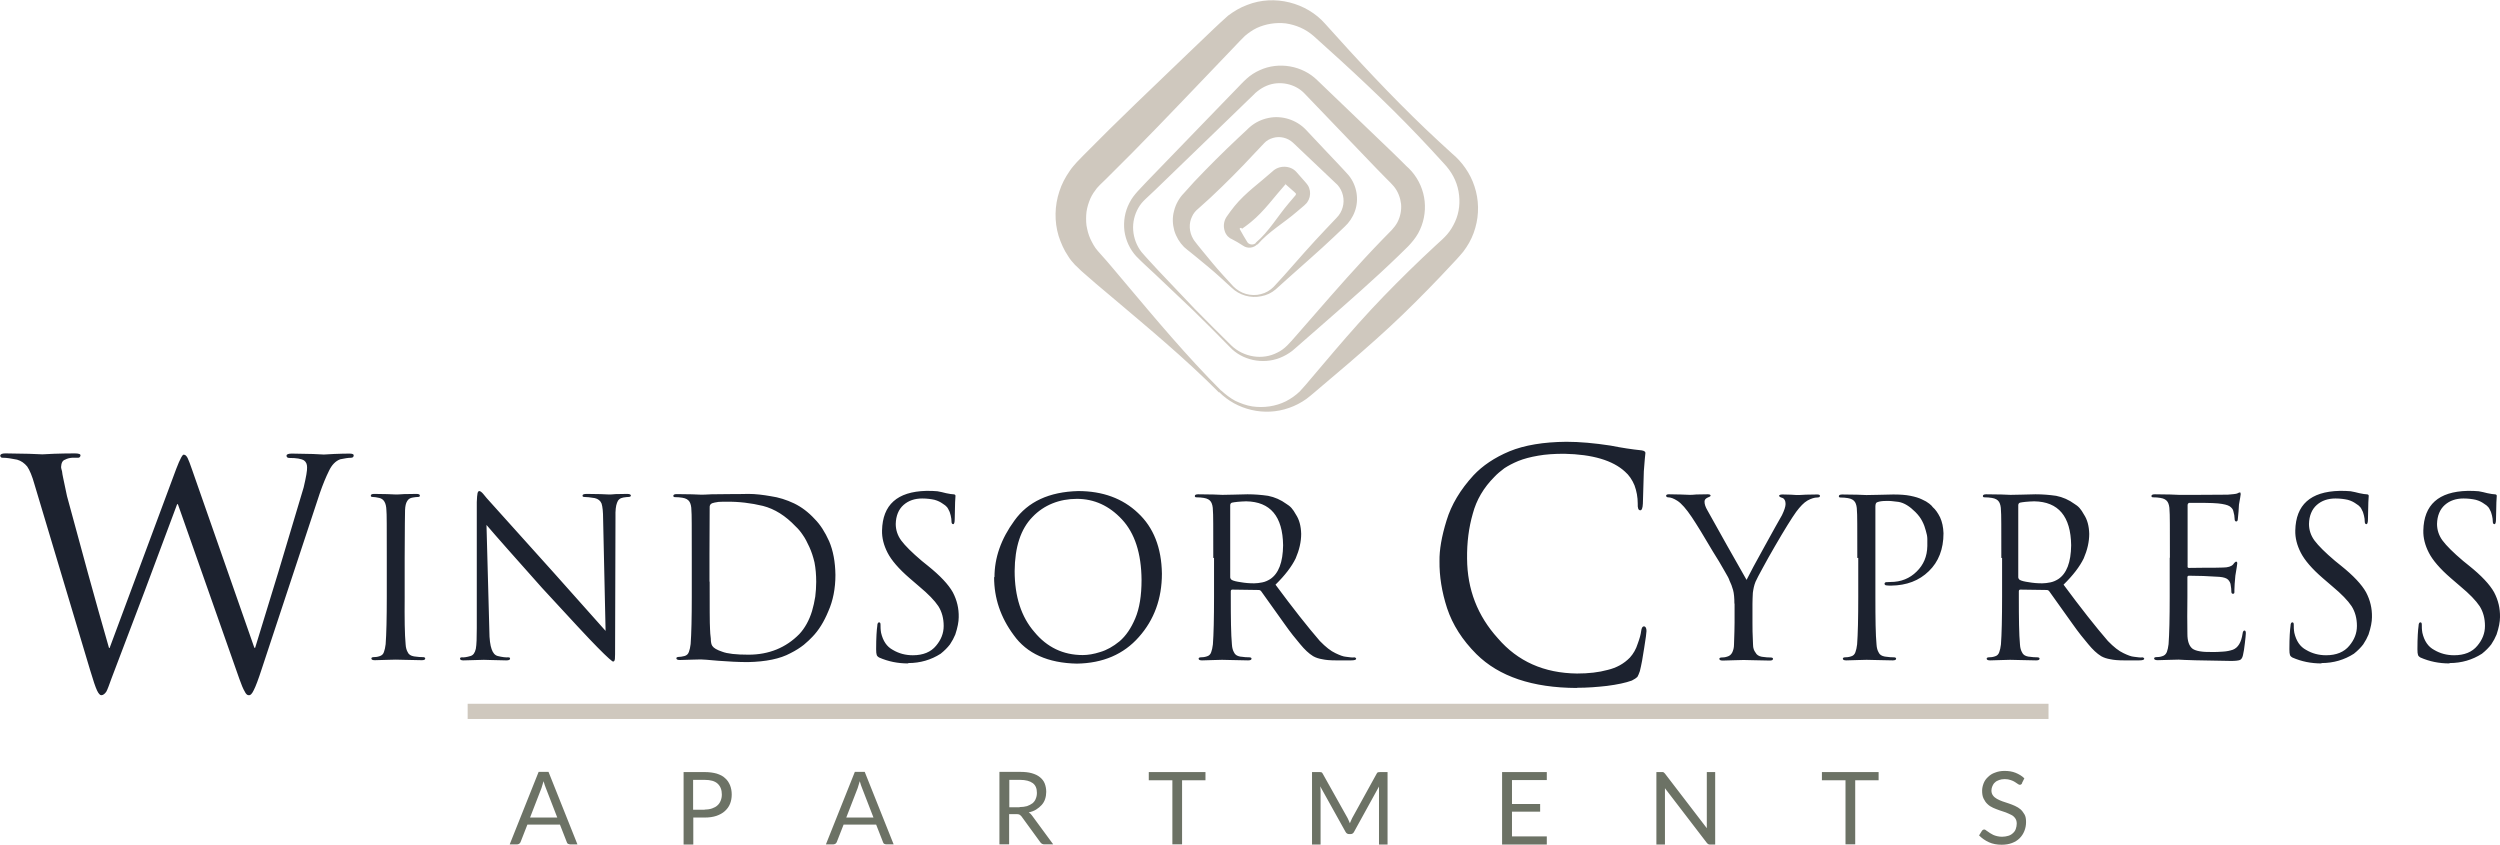 <?xml version="1.0" encoding="UTF-8"?>
<svg id="logo" xmlns="http://www.w3.org/2000/svg" viewBox="0 0 131.4 44.42">
  <defs>
    <style>
      .cls-1 {
        fill: #6c7265;
      }

      .cls-2 {
        fill: #cfc8be;
      }

      .cls-3 {
        fill: #1c222f;
      }
    </style>
  </defs>
  <path id="Windsor_Cypress" data-name="Windsor Cypress" class="cls-3" d="M13.35,34.05h.06c.78-2.51,1.63-5.32,2.55-8.43,.13-.55,.19-.9,.18-1.06,0-.16-.05-.28-.16-.36-.15-.09-.4-.13-.77-.13-.1,0-.15-.04-.15-.12,0-.07,.09-.11,.28-.11,.91,.01,1.47,.03,1.68,.05,.09,0,.27-.01,.54-.03,.27-.01,.53-.02,.8-.02,.15,0,.23,.03,.23,.09,0,.09-.05,.13-.15,.13-.13,0-.32,.03-.56,.08-.24,.09-.44,.29-.59,.61-.16,.32-.32,.71-.48,1.17-1.05,3.19-2.07,6.26-3.04,9.2-.19,.59-.34,.98-.43,1.15-.09,.19-.17,.28-.27,.27-.08,0-.15-.07-.21-.2-.08-.13-.17-.35-.28-.66l-3.23-9.18h-.04c-1.14,3.08-2.29,6.13-3.45,9.16-.12,.34-.21,.58-.27,.69-.08,.12-.17,.19-.27,.19-.06,0-.14-.08-.22-.25-.08-.17-.2-.52-.36-1.06L1.81,25.45c-.12-.43-.25-.74-.38-.93-.15-.18-.32-.3-.53-.36-.3-.06-.54-.1-.74-.1-.09,.01-.14-.03-.15-.12,.02-.07,.1-.11,.27-.11,.99,.01,1.64,.03,1.95,.05,.09,0,.29-.01,.61-.03,.31-.01,.67-.02,1.09-.02,.21,0,.31,.04,.3,.11-.01,.09-.07,.13-.17,.12h-.28c-.13,.01-.25,.04-.36,.1-.13,.04-.2,.17-.21,.39,0,.04,.02,.12,.05,.22,.01,.1,.03,.21,.06,.35,.05,.26,.12,.58,.2,.95,.74,2.75,1.47,5.42,2.21,7.99h.03l3.5-9.41c.21-.55,.35-.8,.41-.75,.07,0,.13,.06,.19,.17,.06,.13,.14,.33,.23,.6l3.28,9.38Zm7.92-2.69c-.01,1.15,0,1.98,.05,2.51,.01,.17,.05,.31,.11,.41,.05,.12,.16,.19,.33,.22,.19,.03,.36,.04,.5,.04,.06,.01,.09,.03,.09,.07,0,.06-.06,.09-.18,.09-.73-.01-1.19-.03-1.37-.03-.23,0-.59,.02-1.1,.03-.12,0-.18-.03-.18-.09,0-.04,.03-.06,.09-.07,.11,0,.22-.01,.34-.05s.19-.1,.23-.22c.04-.11,.07-.24,.09-.41,.04-.53,.06-1.37,.06-2.51v-2.03c0-1.55,0-2.38-.02-2.5-.01-.39-.14-.6-.38-.65-.13-.03-.25-.05-.35-.05-.06,0-.09-.02-.09-.07,0-.06,.06-.09,.18-.09,.53,0,.91,.02,1.13,.03,.05,0,.2,0,.44-.02,.25,0,.46-.01,.65-.01,.12,0,.18,.03,.18,.09,0,.05-.04,.07-.09,.07-.07,0-.16,.01-.28,.03-.14,.02-.24,.08-.3,.19-.07,.11-.1,.26-.11,.47,0,.15-.01,.38-.01,.7,0,.32-.01,.92-.01,1.8v2.04Zm4.45,1.78c0,.46,.05,.79,.12,.98,.07,.2,.17,.32,.32,.36,.24,.06,.43,.08,.56,.07,.06,0,.09,.02,.09,.07,0,.06-.07,.09-.2,.09-.67-.01-1.06-.03-1.18-.03-.16,0-.51,.02-1.07,.03-.12,0-.18-.03-.18-.09,0-.05,.03-.07,.09-.07,.11,.01,.26-.01,.46-.07,.14-.04,.23-.16,.28-.38,.04-.22,.05-.58,.05-1.09v-6.62c.01-.23,.02-.39,.04-.47,.02-.07,.05-.11,.09-.11,.05,0,.12,.05,.2,.14,.07,.08,.13,.16,.19,.23,.41,.46,1.6,1.78,3.56,3.96,1.27,1.43,2.17,2.43,2.69,3.02l-.13-5.88c0-.38-.03-.65-.08-.81-.06-.15-.18-.25-.36-.29-.24-.04-.42-.06-.55-.06-.07,0-.1-.03-.09-.08,0-.05,.07-.08,.22-.08,.58,0,.97,.02,1.16,.03,.07,0,.18,0,.36-.02,.17,0,.37-.01,.6-.01,.13,0,.19,.03,.2,.08,0,.05-.04,.08-.13,.08-.05,0-.14,.01-.27,.03-.17,.03-.28,.12-.33,.28-.06,.15-.09,.4-.08,.75l-.02,6.77c0,.36,0,.59-.01,.68-.01,.09-.04,.14-.09,.14-.02,.03-.3-.21-.82-.74-.44-.44-1.41-1.49-2.92-3.13-1.44-1.62-2.42-2.72-2.92-3.31l.15,5.54Zm10.64-3.82c0-1.55,0-2.38-.02-2.5,0-.2-.04-.35-.1-.45-.07-.11-.19-.18-.38-.21-.12-.02-.24-.03-.38-.03-.06,0-.09-.02-.09-.07,0-.06,.06-.09,.18-.09,.65,0,1.07,.02,1.27,.03,.08,0,.27,0,.56-.02,.29,0,.61-.01,.95-.01,.29,0,.62,0,.99-.01,.38,0,.77,.05,1.17,.12,.42,.06,.83,.19,1.23,.38,.39,.19,.75,.46,1.08,.82,.29,.29,.54,.68,.76,1.17,.21,.49,.32,1.08,.33,1.77,0,.72-.13,1.36-.37,1.9-.23,.56-.51,1.01-.84,1.35-.11,.12-.26,.26-.45,.42-.19,.15-.42,.3-.7,.44-.55,.3-1.3,.45-2.24,.47-.51,0-1.03-.03-1.56-.07-.53-.05-.84-.07-.92-.07-.23,0-.59,.02-1.1,.03-.12,0-.18-.03-.18-.09,0-.04,.03-.06,.09-.07,.11,0,.22-.02,.34-.05,.11-.03,.19-.1,.23-.22,.04-.11,.07-.24,.09-.41,.04-.53,.06-1.37,.06-2.51v-2.04Zm.94,1.25c0,1.34,0,2.17,.02,2.5,0,.15,.02,.31,.04,.49,0,.19,.03,.32,.08,.39,.07,.11,.24,.21,.51,.3,.28,.11,.74,.16,1.39,.16,1.08,0,1.97-.37,2.67-1.08,.29-.31,.52-.72,.67-1.21,.07-.24,.13-.5,.17-.76,.03-.25,.05-.51,.05-.78,0-.37-.03-.71-.09-1.02-.07-.3-.16-.57-.27-.81-.11-.24-.22-.46-.35-.64-.12-.18-.24-.32-.37-.44-.53-.56-1.1-.92-1.72-1.08-.62-.15-1.27-.23-1.94-.22-.12,0-.25,0-.4,.01-.16,.02-.27,.05-.33,.07-.09,.04-.14,.11-.13,.23,0,.57-.01,1.39-.01,2.46v1.43Zm10.43,4.3c-.54,0-1.04-.1-1.52-.31-.07-.04-.12-.09-.13-.14-.02-.05-.03-.15-.03-.3,0-.61,.03-1.02,.06-1.22,0-.12,.04-.19,.09-.19,.06,0,.08,.04,.08,.12,0,.12,0,.26,.03,.43,.1,.43,.3,.73,.62,.9,.32,.19,.67,.28,1.05,.28,.54,0,.95-.17,1.22-.5,.26-.31,.4-.65,.4-1.04s-.09-.74-.28-1.04c-.2-.3-.53-.64-1.01-1.04l-.5-.43c-.58-.5-.96-.95-1.16-1.34-.2-.39-.3-.78-.29-1.17,.03-1.35,.8-2.04,2.32-2.08,.22,0,.42,0,.59,.02,.16,.03,.31,.06,.45,.1,.19,.04,.32,.06,.39,.06s.11,.03,.11,.08c-.01,.05-.03,.45-.04,1.22,0,.18-.03,.27-.08,.27-.06,0-.09-.05-.09-.15,0-.08-.01-.18-.04-.3-.03-.12-.06-.22-.1-.28-.01-.04-.05-.1-.09-.16-.05-.06-.13-.13-.25-.2-.1-.07-.23-.14-.41-.19-.18-.04-.4-.07-.65-.07-.39,0-.72,.11-.98,.34-.26,.23-.4,.57-.41,1,0,.3,.09,.6,.29,.87,.2,.27,.56,.63,1.08,1.07l.31,.25c.65,.52,1.09,.99,1.32,1.4,.22,.42,.32,.85,.31,1.31,0,.24-.06,.55-.18,.91-.07,.17-.16,.34-.28,.52-.13,.17-.29,.33-.49,.49-.5,.32-1.07,.49-1.7,.49Zm4.54-4.54c0-1.01,.34-2,1.05-2.97,.71-.99,1.82-1.51,3.35-1.55,1.29,0,2.34,.39,3.14,1.15,.82,.76,1.24,1.83,1.26,3.19,0,1.32-.41,2.43-1.21,3.33-.8,.91-1.89,1.38-3.26,1.4-1.52-.03-2.63-.53-3.32-1.5-.69-.93-1.03-1.94-1.03-3.04Zm1.06-.32c0,1.35,.35,2.42,1.04,3.21,.66,.8,1.51,1.21,2.54,1.21,.27,0,.58-.05,.92-.16,.34-.1,.68-.29,1.01-.56,.34-.29,.61-.69,.83-1.21,.22-.52,.33-1.19,.33-2.02-.01-1.4-.36-2.46-1.03-3.18-.67-.72-1.46-1.08-2.37-1.08s-1.73,.32-2.33,.95c-.62,.63-.93,1.58-.94,2.85Zm10.44-.68c0-1.55,0-2.38-.02-2.5,0-.2-.04-.35-.1-.45-.07-.11-.19-.18-.38-.21-.12-.02-.24-.03-.38-.03-.06,0-.09-.02-.09-.07,0-.06,.06-.09,.18-.09,.65,0,1.07,.02,1.27,.03,.33,0,.77-.02,1.32-.03,.37,0,.73,.03,1.08,.08,.35,.07,.67,.21,.97,.43,.08,.05,.17,.11,.26,.21,.08,.09,.16,.21,.23,.34,.18,.27,.27,.61,.28,1.02,0,.42-.1,.85-.29,1.29-.21,.43-.56,.89-1.06,1.38,.91,1.23,1.69,2.22,2.33,2.96,.31,.32,.58,.53,.82,.64,.23,.11,.41,.18,.55,.19,.22,.03,.36,.05,.44,.03,.06,.01,.09,.03,.1,.07,0,.06-.08,.09-.27,.09h-.79c-.31,0-.54-.02-.72-.06-.18-.03-.34-.08-.48-.16-.23-.14-.45-.35-.68-.63-.24-.28-.52-.63-.83-1.07-.53-.74-.93-1.31-1.22-1.71-.04-.05-.08-.07-.14-.07l-1.38-.02c-.05,0-.08,.03-.08,.09v.28c0,1.15,.01,1.99,.06,2.52,.01,.17,.05,.31,.11,.41,.05,.12,.16,.19,.32,.22,.2,.03,.37,.04,.51,.04,.06,.01,.09,.03,.09,.07,0,.06-.06,.09-.18,.09-.74-.01-1.2-.03-1.37-.03-.19,0-.53,.02-1.05,.03-.12,0-.18-.03-.18-.09,0-.04,.03-.06,.09-.07,.11,0,.22-.01,.34-.05,.11-.03,.19-.1,.23-.22,.04-.11,.07-.24,.09-.41,.04-.53,.06-1.36,.06-2.51v-2.04Zm.89,1.01c0,.05,.03,.1,.08,.14,.09,.05,.25,.09,.47,.12,.22,.04,.45,.06,.71,.06,.13,0,.28-.02,.43-.05,.15-.03,.28-.09,.41-.17,.44-.29,.67-.88,.68-1.78-.02-1.52-.67-2.29-1.94-2.31-.36,.01-.61,.04-.75,.07-.06,.02-.09,.07-.09,.14v3.78Zm18.21,5.82c-2.32-.01-4.08-.6-5.27-1.78-.74-.74-1.25-1.54-1.54-2.41-.28-.86-.41-1.69-.4-2.48-.01-.58,.11-1.29,.37-2.13,.25-.83,.73-1.63,1.42-2.38,.47-.5,1.1-.93,1.89-1.26,.78-.32,1.78-.49,2.99-.5,.7,0,1.47,.07,2.32,.2,.6,.12,1.14,.2,1.63,.25,.15,.02,.22,.08,.2,.17-.01,.08-.04,.38-.08,.93-.02,.71-.04,1.28-.05,1.7-.01,.24-.06,.36-.14,.35-.1,0-.14-.12-.13-.35,0-.34-.06-.66-.17-.96-.12-.29-.29-.54-.5-.72-.64-.59-1.7-.91-3.19-.94-.53,0-.98,.03-1.37,.1-.41,.07-.75,.16-1.05,.28-.29,.12-.53,.25-.73,.38-.2,.15-.38,.3-.52,.45-.57,.57-.95,1.22-1.14,1.94-.21,.73-.31,1.51-.3,2.36,.01,1.62,.55,3.01,1.62,4.19,1.04,1.21,2.42,1.83,4.16,1.85,.6,0,1.14-.06,1.61-.19,.46-.11,.85-.32,1.17-.65,.18-.2,.32-.44,.41-.73,.1-.27,.16-.49,.18-.66,.02-.17,.07-.25,.16-.25,.08,.02,.12,.1,.12,.25,0,.09-.04,.38-.12,.88-.07,.49-.15,.91-.23,1.23-.05,.14-.09,.24-.13,.3-.05,.05-.15,.12-.29,.19-.33,.12-.76,.21-1.3,.28-.52,.06-1.05,.1-1.58,.1h0Zm8.29-4.43c0-.3-.02-.54-.07-.72-.05-.18-.11-.34-.19-.5-.01-.06-.1-.24-.27-.52-.16-.29-.36-.62-.6-1-.48-.82-.85-1.42-1.11-1.81-.29-.43-.54-.72-.76-.86-.19-.12-.35-.18-.48-.18-.07,0-.1-.03-.11-.08,0-.05,.05-.08,.14-.08,.45,0,.82,.02,1.11,.03,.05,0,.17,0,.34-.02,.18,0,.38-.01,.6-.01,.11,0,.15,.03,.15,.08-.01,.03-.07,.06-.17,.1-.1,.05-.15,.11-.15,.21,0,.13,.05,.28,.15,.45,.68,1.22,1.36,2.44,2.06,3.66,.16-.33,.48-.92,.94-1.75,.46-.83,.76-1.38,.92-1.65,.12-.25,.19-.45,.19-.59,0-.17-.06-.28-.17-.32-.11-.03-.17-.07-.17-.11,0-.04,.06-.07,.18-.07,.35,0,.6,.02,.74,.03,.07,0,.23,0,.49-.02,.27,0,.47-.01,.59-.01,.09,0,.14,.02,.15,.07,0,.06-.05,.09-.15,.09-.14,0-.31,.05-.51,.16-.19,.11-.38,.31-.59,.59-.23,.32-.61,.93-1.12,1.81-.24,.41-.45,.79-.64,1.14-.19,.35-.32,.59-.38,.73-.04,.1-.07,.2-.09,.29-.02,.1-.04,.2-.05,.29-.01,.2-.02,.39-.02,.58v.99c0,.23,0,.62,.03,1.16,0,.17,.05,.31,.13,.41,.06,.12,.17,.19,.33,.22,.19,.03,.36,.04,.5,.04,.06,.01,.09,.03,.09,.07,0,.06-.06,.09-.17,.09-.74-.01-1.2-.03-1.37-.03-.23,0-.59,.02-1.1,.03-.12,0-.18-.03-.18-.09,0-.04,.03-.06,.09-.07,.11,0,.22-.01,.33-.05,.11-.03,.2-.1,.26-.22,.05-.11,.09-.24,.09-.41,.02-.54,.03-.93,.03-1.16v-1Zm6.46-2.4c0-1.55,0-2.38-.02-2.49,0-.2-.04-.35-.1-.45-.07-.11-.19-.18-.38-.21-.12-.02-.24-.03-.38-.03-.06,0-.09-.02-.09-.07,0-.06,.06-.09,.18-.09,.63,0,1.05,.02,1.27,.03,.34,0,.8-.02,1.41-.03,.36,0,.66,.02,.9,.07,.25,.05,.45,.11,.61,.19,.16,.07,.28,.14,.38,.22,.09,.07,.15,.13,.19,.19,.13,.11,.26,.29,.38,.53,.11,.24,.17,.52,.18,.84,0,.83-.26,1.5-.77,1.99-.51,.5-1.17,.75-1.98,.76-.07,0-.15,0-.23-.01-.07,0-.11-.03-.12-.08,0-.04,.02-.07,.07-.09,.04,0,.12-.01,.24-.01,.56,0,1.02-.19,1.38-.55,.36-.35,.55-.79,.56-1.34v-.37c0-.13-.03-.28-.08-.44-.04-.16-.1-.33-.19-.5-.08-.16-.2-.32-.36-.48-.3-.3-.59-.48-.88-.53-.29-.04-.51-.06-.65-.05-.2,0-.36,.02-.48,.07-.06,.02-.09,.1-.09,.22v4.75c0,1.15,.01,1.99,.06,2.51,.01,.17,.05,.31,.11,.41,.05,.12,.16,.19,.33,.22,.19,.03,.36,.04,.5,.04,.06,.01,.09,.03,.09,.07,0,.06-.06,.09-.18,.09-.73-.01-1.19-.03-1.37-.03-.21,0-.56,.02-1.07,.03-.12,0-.18-.03-.18-.09,0-.04,.03-.06,.09-.07,.11,0,.22-.01,.34-.05,.11-.03,.19-.1,.23-.22,.04-.11,.07-.24,.09-.41,.04-.53,.06-1.36,.06-2.51v-2.04Zm7.57,0c0-1.55,0-2.38-.02-2.5,0-.2-.04-.35-.1-.45-.07-.11-.19-.18-.38-.21-.12-.02-.24-.03-.38-.03-.06,0-.09-.02-.09-.07,0-.06,.06-.09,.18-.09,.65,0,1.07,.02,1.27,.03,.33,0,.77-.02,1.32-.03,.37,0,.73,.03,1.08,.08,.35,.07,.67,.21,.97,.43,.08,.05,.17,.11,.26,.21,.08,.09,.16,.21,.23,.34,.18,.27,.27,.61,.28,1.02,0,.42-.1,.85-.29,1.29-.21,.43-.56,.89-1.06,1.38,.91,1.23,1.69,2.22,2.33,2.96,.31,.32,.58,.53,.82,.64,.23,.11,.41,.18,.55,.19,.22,.03,.36,.05,.44,.03,.06,.01,.09,.03,.1,.07,0,.06-.08,.09-.27,.09h-.79c-.31,0-.54-.02-.72-.06-.18-.03-.34-.08-.48-.16-.23-.14-.45-.35-.68-.63-.24-.28-.52-.63-.83-1.07-.53-.74-.93-1.31-1.22-1.71-.04-.05-.08-.07-.14-.07l-1.38-.02c-.05,0-.08,.03-.08,.09v.28c0,1.15,.01,1.99,.06,2.52,.01,.17,.05,.31,.11,.41,.05,.12,.16,.19,.32,.22,.2,.03,.37,.04,.51,.04,.06,.01,.09,.03,.09,.07,0,.06-.06,.09-.18,.09-.74-.01-1.2-.03-1.37-.03-.19,0-.53,.02-1.05,.03-.12,0-.18-.03-.18-.09,0-.04,.03-.06,.09-.07,.11,0,.22-.01,.34-.05,.11-.03,.19-.1,.23-.22,.04-.11,.07-.24,.09-.41,.04-.53,.06-1.36,.06-2.51v-2.04Zm.89,1.01c0,.05,.03,.1,.08,.14,.09,.05,.25,.09,.47,.12,.22,.04,.45,.06,.71,.06,.13,0,.28-.02,.43-.05,.15-.03,.28-.09,.41-.17,.44-.29,.67-.88,.68-1.78-.02-1.52-.67-2.29-1.94-2.31-.36,.01-.61,.04-.75,.07-.06,.02-.09,.07-.09,.14v3.78Zm7.97-1.02c0-1.55,0-2.38-.02-2.49,0-.2-.04-.35-.1-.45-.07-.11-.19-.18-.38-.21-.12-.02-.24-.03-.38-.03-.06,0-.09-.02-.09-.07,0-.06,.06-.09,.18-.09,.65,0,1.07,.02,1.27,.03,.77,0,1.62,0,2.56-.01,.23-.02,.39-.03,.49-.06,.05-.03,.1-.05,.15-.06,.03,0,.04,.04,.04,.1,0,.06-.04,.24-.09,.54-.01,.24-.03,.49-.06,.76,0,.08-.03,.12-.08,.13-.06,0-.09-.05-.09-.15s-.02-.24-.07-.41c-.02-.09-.09-.17-.19-.24-.11-.07-.32-.12-.61-.15-.13-.01-.39-.03-.78-.03h-.75s-.07,.04-.07,.11v3.2c-.01,.08,.01,.11,.07,.11,.13,0,.42,0,.87-.01,.44,0,.75,0,.92-.01,.26,0,.44-.06,.53-.16,.07-.1,.13-.15,.16-.15,.04,0,.06,.03,.06,.09,0,.06-.04,.28-.1,.65-.03,.32-.05,.57-.05,.74v.13c0,.06-.03,.08-.08,.08-.05,0-.08-.04-.08-.11,0-.1-.01-.23-.04-.38-.01-.09-.06-.17-.13-.25-.08-.08-.23-.13-.45-.15-.59-.04-1.13-.06-1.61-.06-.05,0-.08,.03-.08,.08v1.01c-.01,.73-.01,1.39,0,1.97,0,.38,.09,.63,.26,.77,.17,.13,.51,.19,1.05,.18,.16,0,.34,0,.55-.02,.21-.01,.38-.05,.53-.1,.28-.11,.44-.39,.51-.84,.01-.11,.05-.17,.1-.17,.05,0,.08,.06,.07,.17,0,.07-.02,.24-.05,.5-.03,.26-.06,.47-.1,.63-.03,.14-.09,.22-.16,.25-.08,.03-.24,.05-.46,.05-1.6-.02-2.52-.05-2.76-.07-.23,0-.59,.02-1.1,.03-.12,0-.19-.03-.19-.09,0-.04,.03-.06,.09-.07,.12,0,.23-.01,.34-.05,.11-.03,.19-.1,.24-.22,.04-.11,.07-.24,.09-.41,.04-.53,.06-1.36,.06-2.51v-2.04Zm7.96,5.55c-.54,0-1.04-.1-1.52-.31-.07-.04-.12-.09-.13-.14-.02-.05-.03-.15-.03-.3,0-.61,.03-1.02,.06-1.22,0-.12,.04-.19,.09-.19,.06,0,.08,.04,.08,.12,0,.12,0,.26,.03,.43,.1,.43,.3,.73,.62,.9,.32,.19,.67,.28,1.05,.28,.54,0,.95-.17,1.22-.5,.26-.31,.4-.65,.4-1.04s-.09-.74-.28-1.04c-.2-.3-.53-.64-1.01-1.04l-.5-.43c-.58-.5-.96-.95-1.16-1.34-.2-.39-.3-.78-.29-1.17,.03-1.35,.8-2.04,2.32-2.08,.22,0,.42,0,.59,.02,.16,.03,.31,.06,.45,.1,.19,.04,.32,.06,.39,.06s.11,.03,.11,.08c-.01,.05-.03,.45-.04,1.22,0,.18-.03,.27-.08,.27-.06,0-.09-.05-.09-.15,0-.08-.01-.18-.04-.3-.03-.12-.06-.22-.1-.28-.01-.04-.05-.1-.09-.16-.05-.06-.13-.13-.25-.2-.1-.07-.23-.14-.41-.19-.18-.04-.4-.07-.65-.07-.39,0-.72,.11-.98,.34-.26,.23-.4,.57-.41,1,0,.3,.09,.6,.29,.87,.2,.27,.56,.63,1.08,1.07l.31,.25c.65,.52,1.09,.99,1.32,1.4,.22,.42,.32,.85,.31,1.31,0,.24-.06,.55-.18,.91-.07,.17-.16,.34-.28,.52-.13,.17-.29,.33-.49,.49-.5,.32-1.07,.49-1.7,.49Zm6.73,0c-.54,0-1.04-.1-1.52-.31-.07-.04-.12-.09-.13-.14-.02-.05-.03-.15-.03-.3,0-.61,.03-1.02,.06-1.22,0-.12,.04-.19,.09-.19,.06,0,.08,.04,.08,.12,0,.12,0,.26,.03,.43,.1,.43,.3,.73,.62,.9,.32,.19,.67,.28,1.05,.28,.54,0,.95-.17,1.22-.5,.26-.31,.4-.65,.4-1.04s-.09-.74-.28-1.04c-.2-.3-.53-.64-1.01-1.04l-.5-.43c-.58-.5-.96-.95-1.16-1.34-.2-.39-.3-.78-.29-1.17,.03-1.35,.8-2.04,2.32-2.08,.22,0,.42,0,.59,.02,.16,.03,.31,.06,.45,.1,.19,.04,.32,.06,.39,.06s.11,.03,.11,.08c-.01,.05-.03,.45-.04,1.22,0,.18-.03,.27-.08,.27-.06,0-.09-.05-.09-.15,0-.08-.01-.18-.04-.3-.03-.12-.06-.22-.1-.28-.01-.04-.05-.1-.09-.16-.05-.06-.13-.13-.25-.2-.1-.07-.23-.14-.41-.19-.18-.04-.4-.07-.65-.07-.39,0-.72,.11-.98,.34-.26,.23-.4,.57-.41,1,0,.3,.09,.6,.29,.87,.2,.27,.56,.63,1.08,1.07l.31,.25c.65,.52,1.09,.99,1.32,1.4,.22,.42,.32,.85,.31,1.31,0,.24-.06,.55-.18,.91-.07,.17-.16,.34-.28,.52-.13,.17-.29,.33-.49,.49-.5,.32-1.07,.49-1.7,.49Z"/>
  <rect class="cls-2" x="24.58" y="36.99" width="83.09" height=".8"/>
  <path id="apartments" class="cls-1" d="M30.36,44.38h-.4s-.08-.01-.11-.03c-.03-.02-.05-.05-.06-.09l-.36-.92h-1.71l-.36,.92s-.03,.06-.06,.08c-.03,.02-.07,.04-.11,.04h-.4l1.52-3.81h.52l1.52,3.81Zm-1.07-1.41l-.6-1.55s-.04-.1-.06-.16c-.02-.06-.04-.13-.06-.2-.04,.14-.08,.26-.11,.36l-.6,1.55h1.42Zm7.75-2.39c.24,0,.45,.03,.63,.08,.18,.06,.33,.13,.44,.24,.12,.1,.2,.23,.26,.37,.06,.15,.09,.31,.09,.49s-.03,.34-.09,.49-.15,.27-.27,.38c-.12,.11-.27,.19-.44,.25-.18,.06-.38,.09-.61,.09h-.61v1.42h-.51v-3.81h1.12Zm0,1.97c.15,0,.28-.02,.39-.06,.11-.04,.21-.09,.28-.16,.08-.07,.13-.15,.17-.25,.04-.1,.06-.2,.06-.32,0-.24-.07-.43-.22-.57-.15-.14-.38-.2-.68-.2h-.61v1.57h.61Zm9.94,1.83h-.4s-.08-.01-.11-.03c-.03-.02-.05-.05-.06-.09l-.36-.92h-1.71l-.36,.92s-.03,.06-.06,.08c-.03,.02-.07,.04-.11,.04h-.4l1.52-3.81h.52l1.52,3.81Zm-1.07-1.41l-.6-1.55s-.04-.1-.06-.16c-.02-.06-.04-.13-.06-.2-.04,.14-.08,.26-.11,.36l-.6,1.55h1.42Zm9.44,1.41h-.46c-.09,0-.16-.04-.21-.11l-.99-1.36s-.06-.07-.1-.09c-.03-.02-.09-.03-.16-.03h-.39v1.59h-.51v-3.81h1.08c.24,0,.45,.02,.62,.07,.18,.05,.32,.12,.43,.21,.11,.09,.2,.2,.25,.33,.05,.13,.08,.28,.08,.44,0,.13-.02,.26-.06,.38-.04,.12-.1,.22-.18,.31-.08,.09-.18,.17-.29,.24s-.25,.12-.39,.15c.07,.04,.12,.09,.17,.16l1.11,1.51Zm-1.76-1.96c.15,0,.28-.02,.39-.05,.11-.04,.21-.09,.29-.15,.08-.07,.14-.15,.17-.24,.04-.09,.06-.19,.06-.31,0-.23-.07-.4-.22-.51s-.37-.17-.67-.17h-.56v1.44h.54Zm9.77-1.41h-1.23v3.37h-.51v-3.37h-1.24v-.43h2.98v.43Zm9.57-.43v3.81h-.45v-2.8s0-.08,0-.12c0-.04,0-.09,0-.13l-1.31,2.38c-.04,.08-.1,.12-.19,.12h-.07c-.08,0-.15-.04-.19-.12l-1.33-2.39c.01,.09,.02,.18,.02,.26v2.8h-.45v-3.81h.38s.08,0,.11,.01c.02,0,.05,.03,.07,.07l1.31,2.34s.04,.09,.06,.13c.02,.05,.04,.09,.06,.14,.02-.05,.04-.1,.06-.14,.02-.05,.04-.09,.06-.13l1.29-2.34s.04-.07,.07-.07c.03,0,.06-.01,.11-.01h.38Zm8.37,3.39v.42h-2.35v-3.81h2.35v.42h-1.83v1.26h1.48v.4h-1.48v1.3h1.83Zm8.85-3.39v3.81h-.26s-.07,0-.1-.02c-.03-.01-.05-.04-.08-.07l-2.2-2.87s0,.09,0,.13,0,.08,0,.12v2.71h-.45v-3.81h.27s.04,0,.06,0,.03,0,.04,.01c.01,0,.02,.02,.04,.03,.01,.01,.03,.03,.04,.04l2.2,2.87s0-.09,0-.13c0-.04,0-.08,0-.12v-2.7h.45Zm8.59,.43h-1.23v3.37h-.51v-3.37h-1.24v-.43h2.98v.43Zm7.54,.16s-.03,.05-.05,.06c-.02,.01-.04,.02-.07,.02-.03,0-.07-.02-.11-.05-.04-.03-.09-.06-.15-.1-.06-.04-.13-.07-.22-.1s-.19-.05-.31-.05c-.12,0-.22,.02-.3,.05-.09,.03-.16,.07-.22,.13-.06,.05-.1,.12-.13,.19-.03,.07-.05,.15-.05,.23,0,.11,.03,.19,.08,.26,.05,.07,.12,.13,.21,.18,.09,.05,.18,.09,.29,.13,.11,.04,.22,.07,.33,.11,.11,.04,.23,.08,.33,.13,.11,.05,.21,.11,.29,.18s.15,.17,.21,.27,.08,.24,.08,.4c0,.17-.03,.32-.09,.47-.06,.15-.14,.27-.25,.38s-.24,.19-.4,.25c-.16,.06-.34,.09-.54,.09-.25,0-.47-.04-.67-.13-.2-.09-.37-.21-.52-.36l.15-.24s.03-.04,.05-.05,.04-.02,.07-.02c.02,0,.05,0,.08,.03s.06,.04,.1,.07,.08,.06,.13,.09c.05,.03,.1,.06,.16,.09,.06,.03,.13,.05,.21,.07,.08,.02,.17,.03,.26,.03,.12,0,.23-.02,.33-.05,.1-.03,.18-.08,.24-.14,.07-.06,.12-.13,.15-.22s.05-.18,.05-.28c0-.12-.03-.21-.08-.28-.05-.07-.12-.14-.21-.18s-.18-.09-.29-.13-.22-.07-.33-.11c-.11-.04-.22-.08-.33-.13-.11-.05-.21-.11-.29-.19-.09-.08-.15-.17-.21-.29s-.08-.26-.08-.42c0-.13,.03-.26,.08-.39s.13-.24,.23-.33c.1-.1,.22-.18,.37-.23,.15-.06,.31-.09,.5-.09,.21,0,.41,.03,.58,.1,.17,.07,.33,.16,.46,.29l-.12,.24Z"/>
  <path class="cls-2" d="M66.08,12.84c-.17,.19-.5,.25-.75,.07-.19-.13-.39-.24-.6-.35l-.08-.04s-.08-.07-.12-.1c-.07-.08-.13-.17-.16-.28-.07-.21-.06-.46,.06-.68,.03-.05,.06-.1,.1-.15l.05-.07s.06-.09,.1-.14c.07-.09,.14-.18,.21-.27,.57-.7,1.32-1.22,1.99-1.82,.35-.34,.94-.32,1.25,.02l.45,.51,.06,.07s.07,.08,.1,.13c.06,.09,.09,.19,.11,.3,.03,.21-.02,.42-.14,.59-.03,.04-.06,.08-.1,.11l-.06,.06-.13,.11-.26,.22c-.68,.59-1.49,1.05-2.07,1.73Zm-.08-.08c.69-.58,1.15-1.39,1.73-2.07l.22-.26,.11-.13,.05-.06v-.02s0-.04,0-.06c0,0-.01-.01-.02-.01h0s-.06-.06-.06-.06l-.5-.44s0,.04,.04,.03c-.6,.67-1.12,1.42-1.82,1.99-.09,.07-.17,.14-.27,.21-.04,.03-.09,.07-.14,.1l-.07,.05s0-.02,0-.02c0-.03-.05-.04-.07-.03-.01,0-.03,.02-.04,.03,0,0,0,.02,0,.03l.04,.07c.11,.2,.23,.41,.35,.6,.07,.14,.31,.2,.46,.06Zm-1.26,2.37c-.4-.37-.8-.74-1.22-1.09l-.63-.52-.32-.26c-.11-.09-.21-.16-.34-.28-.23-.23-.41-.53-.51-.86-.09-.33-.11-.69-.01-1.04,.08-.34,.28-.69,.51-.92l.55-.61c.75-.79,1.52-1.56,2.31-2.3l.3-.28,.15-.14,.07-.07,.1-.09c.28-.24,.62-.4,.97-.47,.71-.15,1.47,.1,1.96,.61l1.12,1.19,.56,.59,.28,.3c.09,.1,.18,.19,.3,.33,.43,.53,.55,1.27,.32,1.89-.11,.31-.31,.6-.53,.8l-.59,.56c-.79,.75-1.62,1.46-2.43,2.19l-.61,.55c-.22,.19-.48,.31-.76,.36-.55,.12-1.15-.05-1.56-.45Zm.08-.08c.19,.19,.42,.33,.67,.4,.25,.07,.53,.08,.78,.01,.26-.06,.49-.2,.67-.38,.18-.19,.37-.4,.55-.6,.72-.82,1.44-1.64,2.19-2.43l.56-.59c.17-.17,.27-.35,.33-.56,.12-.41,.01-.87-.27-1.18l-2.34-2.22c-.28-.26-.69-.36-1.05-.25-.18,.05-.34,.14-.46,.27l-.54,.57c-.74,.8-1.51,1.57-2.3,2.31l-.61,.55c-.17,.14-.27,.26-.35,.44-.17,.34-.16,.8,.07,1.18,.05,.09,.15,.2,.23,.31l.26,.32,.52,.63c.35,.42,.72,.82,1.09,1.22Zm-.19,3.18c-.64-.65-1.28-1.3-1.93-1.93l-1.98-1.88c-.34-.32-.66-.6-1-.95-.33-.36-.55-.83-.62-1.33-.06-.5,.02-1.01,.26-1.47,.11-.23,.27-.43,.44-.62l.47-.5,3.8-3.93,.95-.98,.24-.25,.12-.12,.15-.14c.2-.18,.43-.33,.68-.44,.99-.46,2.25-.25,3.04,.54l3.94,3.78,.49,.48,.24,.24,.13,.12,.15,.16c.38,.44,.62,.99,.68,1.57,.06,.58-.06,1.17-.34,1.68-.14,.25-.33,.48-.52,.68l-.49,.48c-1.31,1.27-2.69,2.47-4.06,3.67l-1.03,.9c-.18,.15-.33,.3-.53,.46-.2,.15-.41,.27-.64,.36-.91,.36-1.99,.12-2.63-.57Zm.08-.08c.32,.31,.73,.51,1.17,.58,.43,.07,.88,0,1.26-.2,.39-.18,.65-.51,.96-.86l.9-1.03c1.2-1.38,2.4-2.75,3.67-4.06l.48-.49c.12-.13,.22-.26,.3-.41,.15-.29,.22-.63,.19-.96-.04-.33-.16-.65-.37-.91l-.08-.09-.11-.12-.24-.24-.48-.49-3.78-3.94c-.49-.53-1.33-.71-2.01-.42-.17,.07-.33,.17-.47,.28l-.11,.09-.12,.12-.25,.24-.98,.95-3.93,3.8-.5,.47c-.15,.14-.28,.29-.38,.47-.2,.35-.3,.76-.27,1.17,.03,.41,.18,.82,.44,1.15,.28,.33,.61,.67,.91,1l1.88,1.98c.64,.65,1.28,1.29,1.93,1.93Zm-.64,2.48c-1.8-1.81-3.77-3.44-5.72-5.09-.49-.41-.98-.82-1.46-1.25-.06-.06-.12-.1-.18-.17l-.21-.2c-.13-.14-.26-.29-.36-.46-.22-.32-.38-.69-.5-1.06-.23-.76-.21-1.59,.04-2.34,.12-.38,.31-.74,.54-1.07,.11-.17,.25-.32,.38-.47l.34-.35c1.79-1.82,3.64-3.57,5.48-5.34l1.38-1.32c.24-.22,.44-.42,.75-.69,.31-.23,.64-.43,1-.56,1.44-.57,3.13-.11,4.09,.98,1.7,1.9,3.44,3.77,5.28,5.53,.46,.44,.93,.87,1.4,1.3,.51,.42,.96,1.04,1.18,1.73,.23,.69,.25,1.46,.04,2.18-.1,.36-.26,.71-.47,1.02-.1,.16-.22,.31-.35,.45-.11,.13-.22,.24-.33,.36-.87,.94-1.76,1.85-2.67,2.73-.92,.89-1.88,1.73-2.84,2.56l-1.46,1.24c-.25,.21-.47,.41-.76,.63-.28,.2-.59,.36-.91,.47-1.29,.46-2.75,.1-3.67-.83Zm.11-.11c.23,.21,.47,.4,.75,.55,.28,.13,.57,.24,.88,.29,.61,.09,1.24,0,1.78-.27,.27-.14,.51-.31,.72-.51,.19-.2,.41-.46,.61-.7l1.24-1.46c.83-.97,1.68-1.93,2.56-2.84,.89-.92,1.8-1.81,2.73-2.67l.35-.32c.09-.09,.19-.18,.27-.28,.17-.2,.3-.42,.41-.66,.22-.48,.28-1.04,.18-1.59-.1-.55-.36-1.04-.79-1.49-.43-.47-.86-.94-1.3-1.4-1.76-1.85-3.63-3.58-5.53-5.28-.21-.18-.44-.33-.69-.44-.25-.11-.51-.18-.77-.22-.53-.06-1.06,.03-1.52,.24-.23,.11-.44,.26-.63,.42-.16,.15-.41,.42-.62,.64l-1.32,1.38c-1.76,1.84-3.52,3.69-5.34,5.48l-.34,.33c-.08,.09-.17,.17-.23,.27-.15,.19-.26,.39-.34,.62-.08,.22-.14,.46-.15,.7-.01,.24-.01,.48,.05,.72,.05,.24,.13,.47,.25,.69,.05,.11,.12,.21,.19,.32l.12,.15c.04,.05,.1,.12,.15,.17,.43,.47,.83,.97,1.25,1.46,1.65,1.96,3.29,3.92,5.09,5.72Z"/>
</svg>